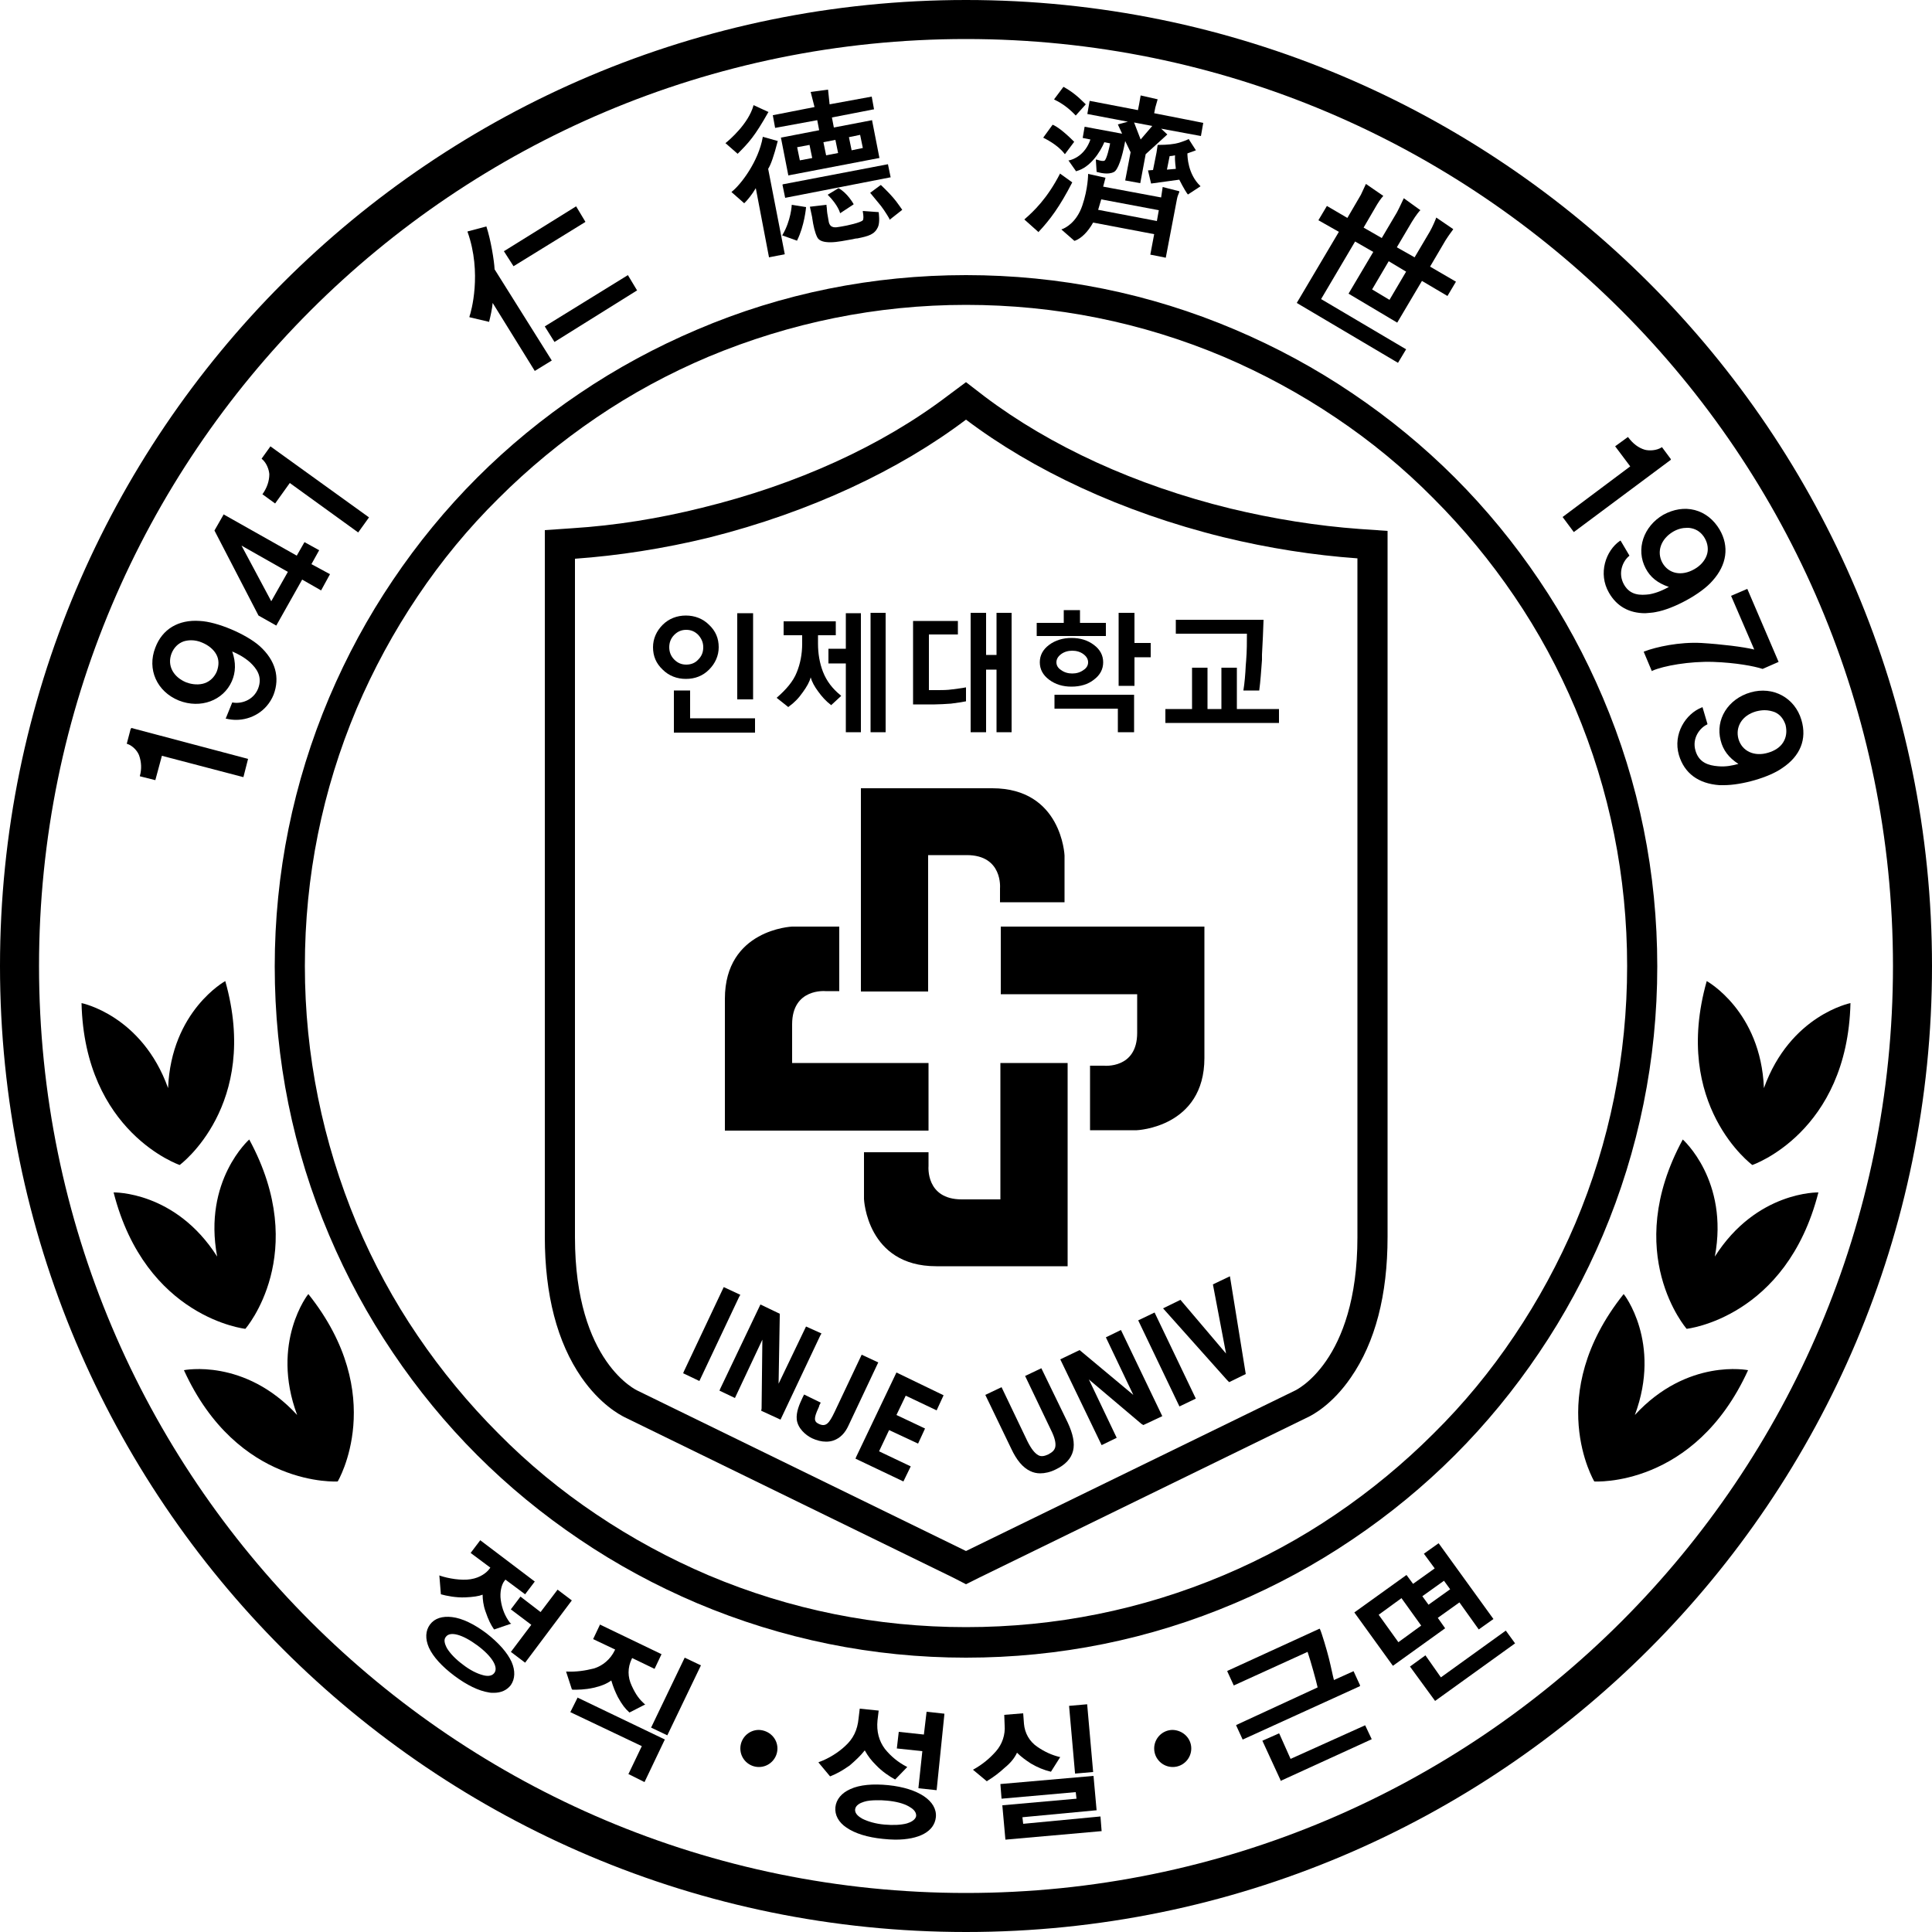 <?xml version="1.0" encoding="utf-8"?>
<!-- Generator: Adobe Illustrator 25.4.1, SVG Export Plug-In . SVG Version: 6.00 Build 0)  -->
<svg version="1.1" id="레이어_1" xmlns="http://www.w3.org/2000/svg" xmlns:xlink="http://www.w3.org/1999/xlink" x="0px"
	 y="0px" viewBox="0 0 50 50" style="enable-background:new 0 0 50 50;" xml:space="preserve">
<g>
	<g>
		<g>
			<g>
				<path d="M25,10.86c1.72,1.3,4.02,2.39,6.65,3.04c1.19,0.29,2.36,0.47,3.48,0.55v17.57c0,3.24-1.62,3.97-1.62,3.97L25,40.14
					l-8.5-4.15c0,0-1.62-0.72-1.62-3.97V14.46c1.12-0.08,2.29-0.26,3.48-0.55C20.98,13.25,23.28,12.16,25,10.86 M25,9.89l-0.47,0.35
					c-1.71,1.3-3.91,2.3-6.36,2.9c-1.12,0.28-2.25,0.46-3.35,0.53l-0.72,0.05v0.72v17.57c0,1.5,0.32,2.73,0.95,3.64
					c0.48,0.69,0.98,0.96,1.12,1.03l8.5,4.15L25,41l0.34-0.17l8.5-4.15c0.13-0.06,0.64-0.33,1.12-1.03
					c0.63-0.91,0.95-2.13,0.95-3.64V14.46v-0.72l-0.72-0.05c-1.1-0.08-2.23-0.26-3.35-0.53c-2.45-0.6-4.65-1.61-6.36-2.9L25,9.89
					L25,9.89z"/>
			</g>
		</g>
	</g>
	<g>
		<path d="M21.3,17.39c-0.09-0.23-0.13-0.48-0.13-0.73v-0.22h0.46v-0.36h-1.35v0.36h0.48v0.22c0,0.27-0.05,0.52-0.14,0.74
			c-0.09,0.23-0.27,0.44-0.51,0.65l-0.01,0.01l0.29,0.23l0.01,0.01l0.01-0.01c0.14-0.1,0.26-0.22,0.37-0.38
			c0.1-0.14,0.17-0.26,0.2-0.38c0.03,0.11,0.1,0.24,0.19,0.36c0.1,0.14,0.21,0.26,0.33,0.35l0.01,0.01l0.26-0.24L21.76,18
			l-0.01-0.01C21.54,17.82,21.39,17.62,21.3,17.39z"/>
		<rect x="22.53" y="15.86" width="0.39" height="3.09"/>
		<polygon points="21.89,16.79 21.44,16.79 21.44,17.17 21.89,17.17 21.89,18.95 22.28,18.95 22.28,15.87 21.89,15.87 		"/>
		<path d="M24.65,17.84c-0.14,0.02-0.26,0.02-0.36,0.02h-0.25v-1.44h0.75v-0.35h-1.16v2.16l0.56,0c0.12,0,0.26-0.01,0.42-0.02
			c0.16-0.02,0.29-0.04,0.39-0.06l0,0l0-0.02v-0.34l-0.01,0C24.9,17.81,24.79,17.82,24.65,17.84z"/>
		<polygon points="25.79,16.95 25.52,16.95 25.52,15.86 25.12,15.86 25.12,18.95 25.52,18.95 25.52,17.33 25.79,17.33 25.79,18.95 
			26.18,18.95 26.18,15.86 25.79,15.86 		"/>
		<path d="M32.25,17.1l-0.01,0.12c-0.01,0.22-0.03,0.46-0.06,0.64l0,0.01h0.41l0-0.01c0.03-0.22,0.05-0.51,0.07-0.78
			c0-0.02,0-0.04,0-0.07c0-0.02,0-0.05,0-0.07c0.02-0.32,0.03-0.62,0.04-0.89l0-0.01h-2.27v0.36h1.84
			C32.27,16.61,32.27,16.85,32.25,17.1z"/>
		<polygon points="32.01,18.35 32.01,17.28 31.61,17.28 31.61,18.35 31.25,18.35 31.25,17.28 30.85,17.28 30.85,18.35 30.16,18.35 
			30.16,18.71 33.1,18.71 33.1,18.35 		"/>
		<polygon points="29.36,15.86 28.95,15.86 28.95,17.75 29.36,17.75 29.36,17.01 29.78,17.01 29.78,16.64 29.36,16.64 		"/>
		<polygon points="28.62,16.12 27.95,16.12 27.95,15.79 27.53,15.79 27.53,16.12 26.83,16.12 26.83,16.46 28.62,16.46 		"/>
		<path d="M28.31,17.59c0.16-0.12,0.24-0.27,0.24-0.45c0-0.18-0.08-0.33-0.24-0.45c-0.16-0.12-0.35-0.18-0.58-0.18
			c-0.22,0-0.42,0.06-0.58,0.18c-0.16,0.12-0.24,0.27-0.24,0.45c0,0.18,0.08,0.33,0.24,0.45c0.16,0.12,0.35,0.18,0.58,0.18
			C27.96,17.77,28.16,17.71,28.31,17.59z M27.34,17.14c0-0.08,0.04-0.15,0.12-0.21c0.08-0.06,0.18-0.09,0.29-0.09
			c0.11,0,0.21,0.03,0.29,0.09c0.08,0.06,0.12,0.13,0.12,0.21c0,0.08-0.04,0.15-0.12,0.2c-0.08,0.06-0.18,0.09-0.29,0.09
			c-0.11,0-0.21-0.03-0.29-0.09C27.38,17.29,27.34,17.22,27.34,17.14z"/>
		<rect x="19.08" y="15.87" width="0.41" height="2.23"/>
		<path d="M18.35,17.33c0.16-0.16,0.25-0.36,0.25-0.58c0-0.23-0.08-0.42-0.25-0.58c-0.16-0.16-0.37-0.24-0.6-0.24
			c-0.23,0-0.44,0.08-0.6,0.24c-0.16,0.16-0.25,0.36-0.25,0.58c0,0.23,0.08,0.42,0.25,0.58c0.16,0.16,0.37,0.24,0.6,0.24
			C17.99,17.57,18.19,17.49,18.35,17.33z M17.32,16.75c0-0.12,0.04-0.23,0.13-0.32c0.09-0.09,0.19-0.13,0.31-0.13
			c0.12,0,0.22,0.04,0.31,0.13c0.08,0.09,0.13,0.19,0.13,0.32c0,0.13-0.04,0.23-0.13,0.32c-0.08,0.09-0.19,0.13-0.31,0.13
			c-0.12,0-0.22-0.04-0.31-0.13C17.36,16.98,17.32,16.87,17.32,16.75z"/>
		<polygon points="17.86,17.87 17.44,17.87 17.44,18.96 19.54,18.96 19.54,18.59 17.86,18.59 		"/>
		<polygon points="27.29,18.34 28.93,18.34 28.93,18.95 29.35,18.95 29.35,17.98 27.29,17.98 		"/>
	</g>
	<g>
		<g>
			<g>
				<path d="M22.28,20.39v5.27h1.74v-3.53h1c0.94,0,0.86,0.86,0.86,0.86v0.36h1.67v-1.21c0,0-0.07-1.74-1.87-1.74H22.28z"/>
			</g>
		</g>
		<g>
			<g>
				<path d="M25.9,25.73h3.53v1c0,0.94-0.86,0.85-0.86,0.85h-0.36v1.67h1.21c0,0,1.75-0.07,1.75-1.87v-3.4H25.9V25.73z"/>
			</g>
		</g>
		<g>
			<g>
				<path d="M27.63,27.51h-1.74v3.53h-1c-0.94,0-0.86-0.86-0.86-0.86v-0.36h-1.67v1.21c0,0,0.07,1.74,1.87,1.74h3.4V27.51z"/>
			</g>
		</g>
		<g>
			<g>
				<path d="M18.76,29.26h5.27v-1.75H20.5v-1c0-0.94,0.86-0.86,0.86-0.86h0.36v-1.67H20.5c0,0-1.74,0.07-1.74,1.87V29.26z"/>
			</g>
		</g>
	</g>
	<g>
		<polygon points="19.16,33.51 18.73,33.31 17.7,35.49 17.68,35.54 18.1,35.74 19.13,33.56 		"/>
		<polygon points="21.26,34.51 20.86,34.33 20.15,35.81 20.18,34.06 20.18,34 19.68,33.76 18.64,35.94 18.62,35.99 19.02,36.18 
			19.73,34.67 19.71,36.45 19.7,36.51 20.2,36.74 21.23,34.56 		"/>
		<path d="M22.73,35.26l-0.43-0.2l-0.7,1.48c-0.14,0.29-0.22,0.4-0.41,0.31c-0.13-0.06-0.13-0.15-0.01-0.41
			c0.01-0.02,0.02-0.04,0.02-0.06l0.04-0.08l-0.43-0.21l-0.04,0.08c-0.08,0.17-0.17,0.37-0.15,0.57c0.03,0.23,0.23,0.4,0.39,0.48
			c0.13,0.06,0.25,0.09,0.37,0.09c0.07,0,0.13-0.01,0.19-0.03c0.17-0.06,0.3-0.19,0.39-0.39l0.75-1.59L22.73,35.26z"/>
		<polygon points="22.16,37.7 22.14,37.75 23.38,38.34 23.57,37.95 22.75,37.56 23.01,37.01 23.76,37.36 23.94,36.97 23.2,36.62 
			23.44,36.12 24.24,36.5 24.42,36.11 23.2,35.52 		"/>
		<path d="M26.95,35.41l-0.42,0.2l0.67,1.4c0.1,0.2,0.13,0.34,0.11,0.44c-0.02,0.08-0.07,0.13-0.18,0.19
			c-0.11,0.05-0.19,0.06-0.26,0.02c-0.09-0.05-0.18-0.16-0.28-0.36l-0.67-1.4l-0.42,0.2l0.67,1.39c0.14,0.3,0.3,0.49,0.49,0.58
			c0.08,0.04,0.17,0.06,0.26,0.06c0.12,0,0.26-0.03,0.4-0.1c0.25-0.12,0.4-0.28,0.45-0.48c0.05-0.2,0-0.44-0.14-0.74L26.95,35.41z"
			/>
		<polygon points="28.62,34.61 29.33,36.1 27.94,34.94 27.44,35.18 28.51,37.4 28.9,37.21 28.18,35.7 29.54,36.85 29.59,36.88 
			30.08,36.65 29.01,34.42 		"/>
		<rect x="29.97" y="33.93" transform="matrix(0.902 -0.432 0.432 0.902 -12.234 16.513)" width="0.47" height="2.47"/>
		<polygon points="31.85,33.15 31.83,33.03 31.39,33.24 31.73,35.03 30.55,33.64 30.1,33.86 31.76,35.72 31.81,35.77 32.24,35.56 		
			"/>
	</g>
	<g>
		<g>
			<path d="M25,7.89c2.31,0,4.55,0.45,6.66,1.34c1.01,0.43,1.99,0.96,2.91,1.58c0.91,0.61,1.76,1.31,2.53,2.09
				c0.77,0.77,1.48,1.63,2.09,2.53c0.62,0.91,1.15,1.89,1.58,2.91c0.89,2.11,1.34,4.35,1.34,6.66c0,2.31-0.45,4.55-1.34,6.66
				c-0.43,1.01-0.96,1.99-1.58,2.91c-0.61,0.91-1.31,1.76-2.09,2.53c-0.77,0.77-1.63,1.48-2.53,2.09c-0.91,0.62-1.89,1.15-2.91,1.58
				c-2.11,0.89-4.35,1.34-6.66,1.34c-2.31,0-4.55-0.45-6.66-1.34c-1.01-0.43-1.99-0.96-2.91-1.58c-0.91-0.61-1.76-1.31-2.53-2.09
				c-0.77-0.77-1.48-1.63-2.09-2.53c-0.62-0.91-1.15-1.89-1.58-2.91C8.35,29.55,7.89,27.31,7.89,25c0-2.31,0.45-4.55,1.34-6.66
				c0.43-1.01,0.96-1.99,1.58-2.91c0.61-0.91,1.31-1.76,2.09-2.53c0.77-0.77,1.63-1.48,2.53-2.09c0.91-0.62,1.89-1.15,2.91-1.58
				C20.45,8.35,22.69,7.89,25,7.89 M25,7.12c-2.41,0-4.76,0.47-6.96,1.41c-1.06,0.45-2.08,1-3.04,1.65
				c-0.95,0.64-1.84,1.37-2.65,2.18c-0.81,0.81-1.54,1.7-2.18,2.65c-0.65,0.96-1.2,1.98-1.65,3.04c-0.93,2.2-1.41,4.55-1.41,6.96
				c0,2.41,0.47,4.75,1.41,6.96c0.45,1.06,1,2.08,1.65,3.04c0.64,0.95,1.37,1.84,2.18,2.65c0.81,0.81,1.7,1.54,2.65,2.18
				c0.96,0.65,1.98,1.2,3.04,1.65c2.2,0.93,4.55,1.41,6.96,1.41c2.41,0,4.75-0.47,6.96-1.41c1.06-0.45,2.08-1,3.04-1.65
				c0.95-0.64,1.84-1.37,2.65-2.18c0.81-0.81,1.54-1.7,2.18-2.65c0.65-0.96,1.2-1.98,1.65-3.04c0.93-2.2,1.41-4.55,1.41-6.96
				c0-2.41-0.47-4.75-1.41-6.96c-0.45-1.06-1-2.08-1.65-3.04c-0.64-0.95-1.37-1.84-2.18-2.65c-0.81-0.81-1.7-1.54-2.65-2.18
				c-0.96-0.65-1.98-1.2-3.04-1.65C29.75,7.59,27.41,7.12,25,7.12L25,7.12z"/>
		</g>
	</g>
	<g>
		<polygon points="14.8,41.42 14.43,41.14 13.99,41.72 13.47,41.32 13.22,41.65 13.75,42.05 13.23,42.74 13.22,42.75 13.59,43.03 
			14.79,41.43 		"/>
		<path d="M11.41,41.26c0.14,0.04,0.39,0.09,0.63,0.08c0.21-0.01,0.35-0.03,0.45-0.07c0,0.12,0.02,0.28,0.07,0.42
			c0.08,0.24,0.15,0.37,0.22,0.47l0.01,0.01l0.44-0.15L13.2,42c-0.13-0.17-0.21-0.37-0.24-0.59c-0.03-0.2,0.02-0.4,0.09-0.49
			l0.03-0.04l0.51,0.38l0.25-0.33l-1.4-1.06l-0.01-0.01l-0.25,0.33l0.51,0.38l-0.03,0.04c-0.06,0.08-0.22,0.22-0.48,0.26
			c-0.24,0.04-0.58-0.02-0.79-0.09l-0.02-0.01L11.41,41.26L11.41,41.26z"/>
		<path d="M13.24,43.01c-0.11-0.24-0.33-0.49-0.65-0.74c-0.32-0.24-0.63-0.39-0.89-0.42c-0.25-0.03-0.45,0.03-0.57,0.19
			c-0.12,0.16-0.13,0.37-0.03,0.6c0.11,0.24,0.34,0.49,0.66,0.73c0.32,0.24,0.63,0.39,0.89,0.43c0.04,0.01,0.09,0.01,0.13,0.01
			c0.19,0,0.34-0.07,0.44-0.2h0C13.33,43.45,13.34,43.24,13.24,43.01z M12.79,43.3c-0.07,0.09-0.2,0.08-0.3,0.05
			c-0.15-0.04-0.33-0.13-0.51-0.27c-0.19-0.14-0.33-0.29-0.41-0.42c-0.07-0.13-0.09-0.23-0.03-0.3c0.11-0.15,0.43-0.06,0.81,0.22
			C12.73,42.86,12.91,43.15,12.79,43.3z"/>
		<polygon points="16.86,44.69 16.85,44.71 17.27,44.91 18.13,43.12 18.14,43.1 17.72,42.9 		"/>
		<path d="M14.82,43.73c0.13,0,0.32,0,0.54-0.05c0.18-0.04,0.34-0.1,0.46-0.19c0.05,0.17,0.1,0.29,0.17,0.43
			c0.11,0.2,0.19,0.3,0.29,0.39l0.01,0.01l0.41-0.21l-0.02-0.01c-0.13-0.12-0.22-0.23-0.33-0.47c-0.11-0.23-0.11-0.47,0-0.7
			l0.01-0.02l0.58,0.28l0.18-0.38l-1.58-0.76l-0.01-0.01l-0.18,0.38l0.57,0.27l-0.01,0.02c-0.11,0.23-0.31,0.4-0.54,0.47
			c-0.24,0.06-0.46,0.09-0.7,0.08l-0.02,0l0.15,0.46L14.82,43.73z"/>
		<polygon points="14.95,43.93 14.76,44.31 16.61,45.19 16.27,45.9 16.26,45.91 16.68,46.12 17.2,45.03 17.21,45.02 14.96,43.94 		
			"/>
		<path d="M22.38,45.3c0.09,0.16,0.17,0.26,0.29,0.38c0.16,0.17,0.36,0.3,0.49,0.37l0.01,0l0.31-0.32l-0.02-0.01
			c-0.21-0.11-0.4-0.26-0.56-0.46c-0.15-0.2-0.22-0.45-0.19-0.74l0.03-0.25l-0.49-0.05l-0.03,0.25c-0.03,0.31-0.14,0.53-0.35,0.72
			c-0.17,0.16-0.42,0.32-0.67,0.41l-0.02,0.01l0.3,0.36l0.01,0c0.17-0.07,0.3-0.14,0.5-0.28C22.14,45.56,22.27,45.44,22.38,45.3z"/>
		<path d="M22.99,46.2c-0.4-0.04-0.74-0.01-0.98,0.1c-0.23,0.1-0.37,0.27-0.39,0.47c-0.02,0.2,0.08,0.39,0.29,0.53
			c0.22,0.15,0.54,0.25,0.94,0.29c0.11,0.01,0.22,0.02,0.32,0.02c0.62,0,1.01-0.21,1.05-0.58C24.26,46.61,23.77,46.28,22.99,46.2z
			 M23.47,47.19c-0.15,0.04-0.35,0.05-0.58,0.03c-0.23-0.02-0.43-0.08-0.57-0.15c-0.09-0.05-0.2-0.13-0.19-0.24
			c0.01-0.11,0.13-0.17,0.23-0.2c0.09-0.03,0.21-0.04,0.34-0.04c0.08,0,0.16,0,0.25,0.01c0.23,0.02,0.43,0.07,0.57,0.15
			c0.09,0.05,0.2,0.13,0.19,0.25C23.69,47.1,23.57,47.16,23.47,47.19z"/>
		<polygon points="23.91,44.89 23.26,44.82 23.21,45.25 23.87,45.32 23.77,46.26 23.77,46.28 24.24,46.33 24.44,44.37 24.44,44.35 
			23.98,44.3 		"/>
		<rect x="27.76" y="44.12" transform="matrix(0.996 -0.088 0.088 0.996 -3.864 2.647)" width="0.47" height="1.76"/>
		<polygon points="26.48,47.2 26.46,47.03 28.37,46.85 28.38,46.85 28.3,45.96 25.9,46.17 25.89,46.17 25.92,46.55 27.84,46.38 
			27.86,46.55 25.95,46.72 25.94,46.72 26.02,47.61 28.5,47.39 28.51,47.39 28.48,47.01 		"/>
		<path d="M26.32,45.36c0.1,0.1,0.22,0.19,0.36,0.28c0.17,0.1,0.34,0.17,0.51,0.21l0.01,0l0.24-0.38l-0.02,0
			c-0.2-0.05-0.38-0.13-0.57-0.26c-0.21-0.14-0.33-0.36-0.35-0.6l-0.02-0.27l-0.49,0.04L26,44.65c0.02,0.24-0.06,0.49-0.23,0.68
			c-0.16,0.18-0.34,0.33-0.57,0.46l-0.02,0.01l0.36,0.3l0.01-0.01c0.18-0.11,0.32-0.22,0.45-0.34
			C26.16,45.62,26.26,45.49,26.32,45.36z"/>
		<polygon points="33.4,45.52 33.11,44.87 33.1,44.86 32.67,45.05 33.14,46.07 33.14,46.09 35.48,45.02 35.5,45.01 35.33,44.65 		
			"/>
		<path d="M35.2,43.62l-0.17-0.37l-0.51,0.23l0-0.01c-0.03-0.11-0.07-0.32-0.13-0.56c-0.05-0.2-0.18-0.64-0.23-0.75l-0.01-0.01
			l-2.38,1.09l-0.01,0.01l0.17,0.37l1.91-0.87c0.09,0.27,0.22,0.74,0.26,0.92L32,44.64l-0.01,0.01l0.17,0.37l3.03-1.38L35.2,43.62z"
			/>
		<polygon points="38.97,42.2 37.29,43.41 36.89,42.84 36.49,43.13 37.14,44.02 39.21,42.53 		"/>
		<path d="M37.21,41.87l0.56-0.4l0.5,0.7l0.38-0.27l-1.41-1.95l-0.01-0.01l-0.38,0.27l0.28,0.38l-0.56,0.4l-0.17-0.23l-1.35,0.97
			l0.99,1.37l0.01,0.01l1.35-0.97L37.21,41.87z M36.19,42.5l-0.51-0.71l0.59-0.43l0.51,0.71L36.19,42.5z M36.81,41.31l0.56-0.4
			l0.16,0.22l-0.56,0.4L36.81,41.31z"/>
	</g>
	<g>
		<g>
			<g>
				<path d="M4.65,30.15c0,0,2.09-1.54,1.18-4.76c0,0-1.4,0.77-1.48,2.77c-0.68-1.89-2.24-2.2-2.24-2.2
					C2.19,29.31,4.65,30.15,4.65,30.15z"/>
			</g>
		</g>
		<g>
			<g>
				<path d="M6.45,29.49c0,0-1.2,1.06-0.83,3.03c-1.08-1.7-2.68-1.66-2.68-1.66c0.83,3.25,3.41,3.53,3.41,3.53
					S8.05,32.44,6.45,29.49z"/>
			</g>
		</g>
		<g>
			<g>
				<path d="M7.69,36.62c-1.36-1.48-2.93-1.16-2.93-1.16c1.39,3.05,3.98,2.88,3.98,2.88s1.33-2.23-0.76-4.85
					C7.98,33.48,6.99,34.74,7.69,36.62z"/>
			</g>
		</g>
	</g>
	<g>
		<g>
			<g>
				<path d="M45.35,30.15c0,0-2.09-1.54-1.18-4.76c0,0,1.4,0.77,1.48,2.77c0.68-1.89,2.24-2.2,2.24-2.2
					C47.81,29.31,45.35,30.15,45.35,30.15z"/>
			</g>
		</g>
		<g>
			<g>
				<path d="M43.55,29.49c0,0,1.2,1.06,0.83,3.03c1.08-1.7,2.68-1.66,2.68-1.66c-0.83,3.25-3.41,3.53-3.41,3.53
					S41.95,32.44,43.55,29.49z"/>
			</g>
		</g>
		<g>
			<g>
				<path d="M42.31,36.62c1.36-1.48,2.93-1.16,2.93-1.16c-1.39,3.05-3.98,2.88-3.98,2.88s-1.33-2.23,0.76-4.85
					C42.02,33.48,43.01,34.74,42.31,36.62z"/>
			</g>
		</g>
	</g>
	<g>
		<g>
			<g>
				<path d="M20.12,45.25c0,0.26-0.21,0.48-0.48,0.48c-0.26,0-0.48-0.21-0.48-0.48c0-0.26,0.21-0.48,0.48-0.48
					C19.91,44.78,20.12,44.99,20.12,45.25z"/>
			</g>
		</g>
		<g>
			<g>
				<path d="M30.83,45.25c0,0.26-0.21,0.48-0.48,0.48c-0.26,0-0.48-0.21-0.48-0.48c0-0.26,0.21-0.48,0.48-0.48
					C30.62,44.78,30.83,44.99,30.83,45.25z"/>
			</g>
		</g>
	</g>
	<g>
		<g>
			<path d="M25,0C11.19,0,0,11.19,0,25c0,13.81,11.19,25,25,25c13.81,0,25-11.19,25-25C50,11.19,38.81,0,25,0z M25,48.99
				C11.75,48.99,1.01,38.25,1.01,25C1.01,11.75,11.75,1.01,25,1.01c13.25,0,23.99,10.74,23.99,23.99
				C48.99,38.25,38.25,48.99,25,48.99z"/>
		</g>
	</g>
	<g>
		<path d="M3.38,18.87l-0.1,0.38l0.01,0c0.15,0.05,0.27,0.19,0.31,0.3c0.06,0.17,0.07,0.35,0.02,0.53l0,0.01l0.4,0.1l0.17-0.63
			l2.1,0.55l0.01,0l0.12-0.47l-3.02-0.8L3.38,18.87z"/>
		<path d="M6.72,16.72c-0.35-0.31-1.1-0.63-1.55-0.65c-0.55-0.04-0.97,0.21-1.15,0.69c-0.22,0.56,0.04,1.14,0.61,1.37
			c0.56,0.22,1.15,0,1.37-0.5c0.1-0.23,0.11-0.48,0.01-0.77c0.14,0.06,0.3,0.14,0.46,0.28c0.17,0.16,0.33,0.37,0.21,0.68
			c-0.13,0.32-0.46,0.4-0.66,0.36l-0.01,0l-0.17,0.42l0.02,0c0.08,0.02,0.17,0.03,0.25,0.03c0.38,0,0.79-0.21,0.97-0.65
			C7.25,17.53,7.13,17.09,6.72,16.72z M5.61,17.38c-0.06,0.14-0.17,0.25-0.31,0.3c-0.14,0.05-0.32,0.04-0.48-0.02
			c-0.34-0.14-0.5-0.44-0.38-0.75c0.06-0.15,0.17-0.26,0.31-0.31c0.06-0.02,0.13-0.03,0.2-0.03c0.09,0,0.19,0.02,0.28,0.06
			c0.17,0.07,0.3,0.18,0.37,0.31C5.67,17.07,5.67,17.22,5.61,17.38z"/>
		<path d="M8.26,14.24l-0.38-0.21l-0.2,0.35l-1.88-1.06l-0.01-0.01l-0.24,0.42l1.14,2.2l0,0l0.46,0.26l0.67-1.19l0.49,0.28
			l0.23-0.42L8.06,14.6L8.26,14.24z M7.45,14.8l-0.43,0.76l-0.77-1.44L7.45,14.8z"/>
		<path d="M7.01,11.56L7,11.55l-0.23,0.32l0.01,0.01c0.12,0.1,0.18,0.27,0.19,0.39c0,0.18-0.06,0.35-0.17,0.51l-0.01,0.01l0.33,0.24
			l0.38-0.53l1.77,1.28l0.28-0.39L7.01,11.56z"/>
	</g>
	<g>
		<path d="M12.59,5.87l0-0.01l-0.49,0.13L12.1,6c0.38,1.07,0.09,2.08,0.05,2.19l0,0.02l0.51,0.12l0-0.01
			c0.03-0.12,0.08-0.34,0.09-0.48l1.09,1.76l0.44-0.27L12.8,6.97C12.79,6.75,12.7,6.2,12.59,5.87z"/>
		<polygon points="15.14,5.75 15.15,5.74 14.91,5.34 13.06,6.49 13.04,6.5 13.29,6.89 		"/>
		<polygon points="16.25,7.12 14.11,8.44 14.1,8.45 14.35,8.85 16.48,7.52 16.49,7.52 		"/>
	</g>
	<g>
		<path d="M23.35,5.43c-0.01-0.01-0.14-0.21-0.24-0.32c-0.11-0.13-0.3-0.31-0.31-0.32l-0.01,0l-0.27,0.2l0.28,0.34
			c0.1,0.13,0.22,0.33,0.22,0.34l0,0.02L23.35,5.43L23.35,5.43z"/>
		<path d="M21.7,4.87L21.7,4.87l-0.28,0.17l0.01,0.01c0.26,0.26,0.31,0.46,0.31,0.46l0,0.01l0.35-0.23l0-0.01
			C22.09,5.28,21.93,4.99,21.7,4.87z"/>
		<path d="M20.49,5.31c0,0-0.02,0.4-0.24,0.77l-0.01,0.01l0.39,0.14l0-0.01c0.19-0.38,0.23-0.85,0.23-0.85l0-0.01l-0.37-0.06
			L20.49,5.31z"/>
		<polygon points="20.25,4.78 20.32,5.12 23.04,4.59 23.05,4.59 22.98,4.25 20.26,4.77 		"/>
		<path d="M21.15,3.11l0.05,0.26l-0.98,0.19l-0.01,0l0.19,0.97l0,0.01l2.35-0.45l0.01,0l-0.19-0.97l0-0.01L21.58,3.3l-0.05-0.26
			l1.08-0.21l0.01,0l-0.06-0.33L21.47,2.7l-0.04-0.38l-0.45,0.06l0.1,0.39l-1.07,0.21l-0.01,0l0.06,0.33L21.15,3.11z M21.97,3.55
			l0.29-0.06l0.07,0.34l-0.29,0.06L21.97,3.55z M20.95,3.75l0.07,0.34L20.7,4.15l-0.07-0.34L20.95,3.75z M21.38,4.02l-0.07-0.34
			l0.31-0.06l0.07,0.34L21.38,4.02z"/>
		<path d="M19.09,3.98c0.29-0.29,0.44-0.45,0.79-1.07l0.01-0.01L19.5,2.72l0,0.01c-0.13,0.47-0.62,0.89-0.72,0.97L18.77,3.7
			L19.09,3.98L19.09,3.98z"/>
		<path d="M20.12,3.68c0-0.01,0-0.02,0.01-0.02l0-0.01l-0.39-0.11l0,0.01c-0.11,0.63-0.57,1.23-0.8,1.41l-0.01,0.01l0.33,0.29
			l0.01-0.01c0,0,0.01-0.01,0.02-0.02c0.05-0.05,0.17-0.19,0.27-0.36l0.34,1.78l0,0.01l0.41-0.08l-0.43-2.21
			C19.95,4.26,20.03,4.03,20.12,3.68z"/>
		<path d="M22.74,5.49l-0.41-0.03l0,0.02c0.02,0.11,0.02,0.19,0,0.22c-0.05,0.06-0.41,0.14-0.54,0.16c-0.02,0-0.04,0.01-0.06,0.01
			c-0.11,0.02-0.24,0.04-0.28-0.12l-0.04-0.23c-0.01-0.06-0.01-0.15-0.02-0.19c0-0.01,0-0.02,0-0.02l0-0.01l-0.43,0.05l0.06,0.28
			c0,0,0,0,0,0.01c0.03,0.21,0.07,0.38,0.13,0.5c0.05,0.1,0.18,0.13,0.34,0.13c0.18,0,0.4-0.05,0.58-0.08
			c0.04-0.01,0.08-0.02,0.12-0.02c0.29-0.06,0.44-0.1,0.53-0.29C22.78,5.75,22.74,5.5,22.74,5.49L22.74,5.49z"/>
	</g>
	<g>
		<path d="M27.84,2.99L27.84,2.99L28.1,2.7l-0.01-0.01c-0.23-0.23-0.37-0.33-0.56-0.44l-0.01,0l-0.24,0.32l0.01,0.01
			C27.5,2.68,27.67,2.81,27.84,2.99z"/>
		<path d="M27.75,4.72l-0.32-0.23L27.43,4.5c-0.33,0.64-0.68,0.97-0.91,1.17l-0.01,0.01l0.37,0.33L26.88,6
			C27.17,5.69,27.42,5.36,27.75,4.72L27.75,4.72z"/>
		<path d="M27.55,3.98l0.01,0.01l0.24-0.32l-0.02-0.02c-0.27-0.27-0.44-0.38-0.53-0.42l-0.01,0l-0.24,0.33l0.01,0.01
			C27.03,3.58,27.37,3.74,27.55,3.98z"/>
		<path d="M30.05,5.11l-1.5-0.28l0.06-0.23l-0.45-0.1l0,0.01c0,0,0,0.37-0.15,0.81c-0.15,0.44-0.44,0.58-0.52,0.61
			c0,0-0.01,0-0.01,0l-0.01,0.01l0.32,0.28l0.01,0.01l0.01,0c0,0,0,0,0.01,0c0.16-0.06,0.33-0.22,0.47-0.47l1.58,0.3l-0.1,0.53
			l0.4,0.08l0.29-1.52c0.01-0.07,0.05-0.15,0.06-0.18c0-0.01,0-0.01,0-0.01l0-0.01l-0.43-0.11L30.05,5.11z M29.94,5.72l-1.52-0.29
			l0.08-0.27l1.49,0.28L29.94,5.72z"/>
		<path d="M29.87,2.93l0.03-0.15l0.06-0.21l-0.44-0.1L29.48,2.7l-0.03,0.15l-1.25-0.24l-0.06,0.34l1.05,0.2l-0.26,0.07l0.11,0.24
			l-0.97-0.18l-0.05,0.29l0.2,0.04c-0.14,0.41-0.45,0.52-0.55,0.54l-0.02,0l0.19,0.27l0,0.01l0.01,0c0.37-0.09,0.63-0.51,0.73-0.75
			l0.15,0.03c-0.01,0.06-0.09,0.43-0.15,0.45c-0.03,0.01-0.08,0.01-0.2-0.03c0,0-0.01,0-0.01,0l-0.01,0l0.02,0.31l0,0.01l0.01,0
			c0.07,0.02,0.29,0.08,0.44,0c0.1-0.05,0.21-0.36,0.29-0.8l0.14,0.29l-0.14,0.73l0.39,0.07l0.14-0.75l0.56-0.51l-0.16-0.15
			l1.03,0.19l0.06-0.34L29.87,2.93z M29.82,3.26l-0.3,0.35l-0.17-0.44L29.82,3.26z"/>
		<path d="M30.73,3.97l0.22-0.08l-0.18-0.28L30.77,3.6l-0.01,0c-0.01,0.01-0.16,0.07-0.27,0.1c-0.11,0.03-0.28,0.05-0.5,0.05
			c-0.01,0-0.02,0-0.02,0l-0.01,0l-0.03,0.2L29.84,4.4l-0.13,0.01l0.08,0.34l0.73-0.1c0.11,0.22,0.2,0.36,0.22,0.38l0.01,0
			l0.32-0.21l-0.01-0.01C30.74,4.5,30.73,4.05,30.73,3.97z M30.43,4.37L30.2,4.39l0.07-0.35c0.03,0,0.1-0.01,0.14-0.02
			C30.4,4.18,30.43,4.33,30.43,4.37z"/>
	</g>
	<path d="M37.01,6.9l0.4-0.68c0.1-0.16,0.2-0.28,0.2-0.29l-0.44-0.3C37.16,5.67,37.07,5.88,37,6l-0.39,0.66L36.15,6.4l0.39-0.66
		c0.11-0.18,0.21-0.3,0.22-0.3l-0.43-0.31c-0.02,0.04-0.11,0.24-0.18,0.37l-0.39,0.66l-0.47-0.27l0.35-0.6
		c0.09-0.15,0.16-0.22,0.16-0.22l-0.45-0.31l-0.13,0.28l-0.35,0.6l-0.53-0.31l-0.22,0.37L34.65,6l-1.09,1.84l2.62,1.55l0.21-0.35
		l-2.2-1.3l0.88-1.49l0.47,0.27l-0.64,1.08l1.26,0.75l0.64-1.08l0.66,0.39l0.22-0.37L37.01,6.9z M35.96,7.76l-0.45-0.27l0.43-0.73
		l0.45,0.27L35.96,7.76z"/>
	<g>
		<path d="M43.24,11.88l-0.23-0.31l-0.01,0.01c-0.13,0.08-0.31,0.09-0.43,0.06c-0.17-0.05-0.31-0.16-0.43-0.32l-0.01-0.01
			l-0.33,0.24l0.39,0.52l-1.75,1.31l0.29,0.39l2.51-1.87L43.24,11.88z"/>
		<path d="M42.85,15.84c0.46-0.08,1.18-0.47,1.47-0.81c0.37-0.41,0.44-0.89,0.18-1.33c-0.15-0.25-0.37-0.43-0.64-0.5
			c-0.27-0.07-0.55-0.02-0.81,0.12c-0.52,0.3-0.72,0.9-0.46,1.39c0.12,0.23,0.31,0.38,0.6,0.48c-0.13,0.07-0.29,0.15-0.5,0.19
			c-0.24,0.03-0.5,0.03-0.66-0.25c-0.17-0.3-0.03-0.61,0.13-0.74l0.01-0.01l-0.23-0.39L41.92,14c-0.36,0.25-0.57,0.84-0.28,1.34
			c0.2,0.35,0.52,0.53,0.94,0.53C42.67,15.86,42.76,15.86,42.85,15.84z M43.3,13.76c0.12-0.07,0.24-0.1,0.36-0.1
			c0.04,0,0.07,0,0.11,0.01c0.15,0.03,0.27,0.12,0.35,0.26c0.08,0.14,0.1,0.3,0.05,0.44c-0.05,0.14-0.16,0.27-0.32,0.36
			c-0.33,0.19-0.67,0.12-0.83-0.17C42.87,14.28,42.98,13.95,43.3,13.76z"/>
		<path d="M44.34,17.13c0.58,0.02,1.06,0.11,1.27,0.18l0.01,0l0.41-0.18l-0.81-1.89l-0.42,0.18l0.6,1.39
			c-0.28-0.07-0.87-0.14-1.37-0.17c-0.57-0.03-1.16,0.1-1.48,0.22l-0.01,0.01l0.21,0.5l0.01-0.01
			C43.05,17.23,43.73,17.11,44.34,17.13z"/>
		<path d="M46.62,18.63c-0.17-0.57-0.73-0.88-1.32-0.71c-0.58,0.17-0.91,0.7-0.77,1.24c0.06,0.25,0.21,0.45,0.46,0.61
			c-0.15,0.04-0.32,0.08-0.53,0.06c-0.24-0.02-0.49-0.09-0.58-0.4c-0.1-0.33,0.12-0.6,0.3-0.68l0.01-0.01l-0.13-0.44l-0.02,0.01
			c-0.41,0.16-0.75,0.68-0.59,1.23c0.14,0.47,0.5,0.74,1.05,0.78c0.03,0,0.07,0,0.11,0c0.47,0,1.17-0.2,1.51-0.44
			C46.59,19.57,46.77,19.13,46.62,18.63z M46.15,19.21c-0.08,0.13-0.22,0.22-0.39,0.27c-0.36,0.11-0.68-0.04-0.77-0.36
			c-0.04-0.15-0.02-0.3,0.06-0.43c0.08-0.13,0.22-0.23,0.4-0.28c0.08-0.02,0.15-0.03,0.22-0.03c0.09,0,0.18,0.02,0.26,0.05
			c0.14,0.06,0.23,0.18,0.28,0.33C46.25,18.93,46.23,19.08,46.15,19.21z"/>
	</g>
</g>
</svg>
